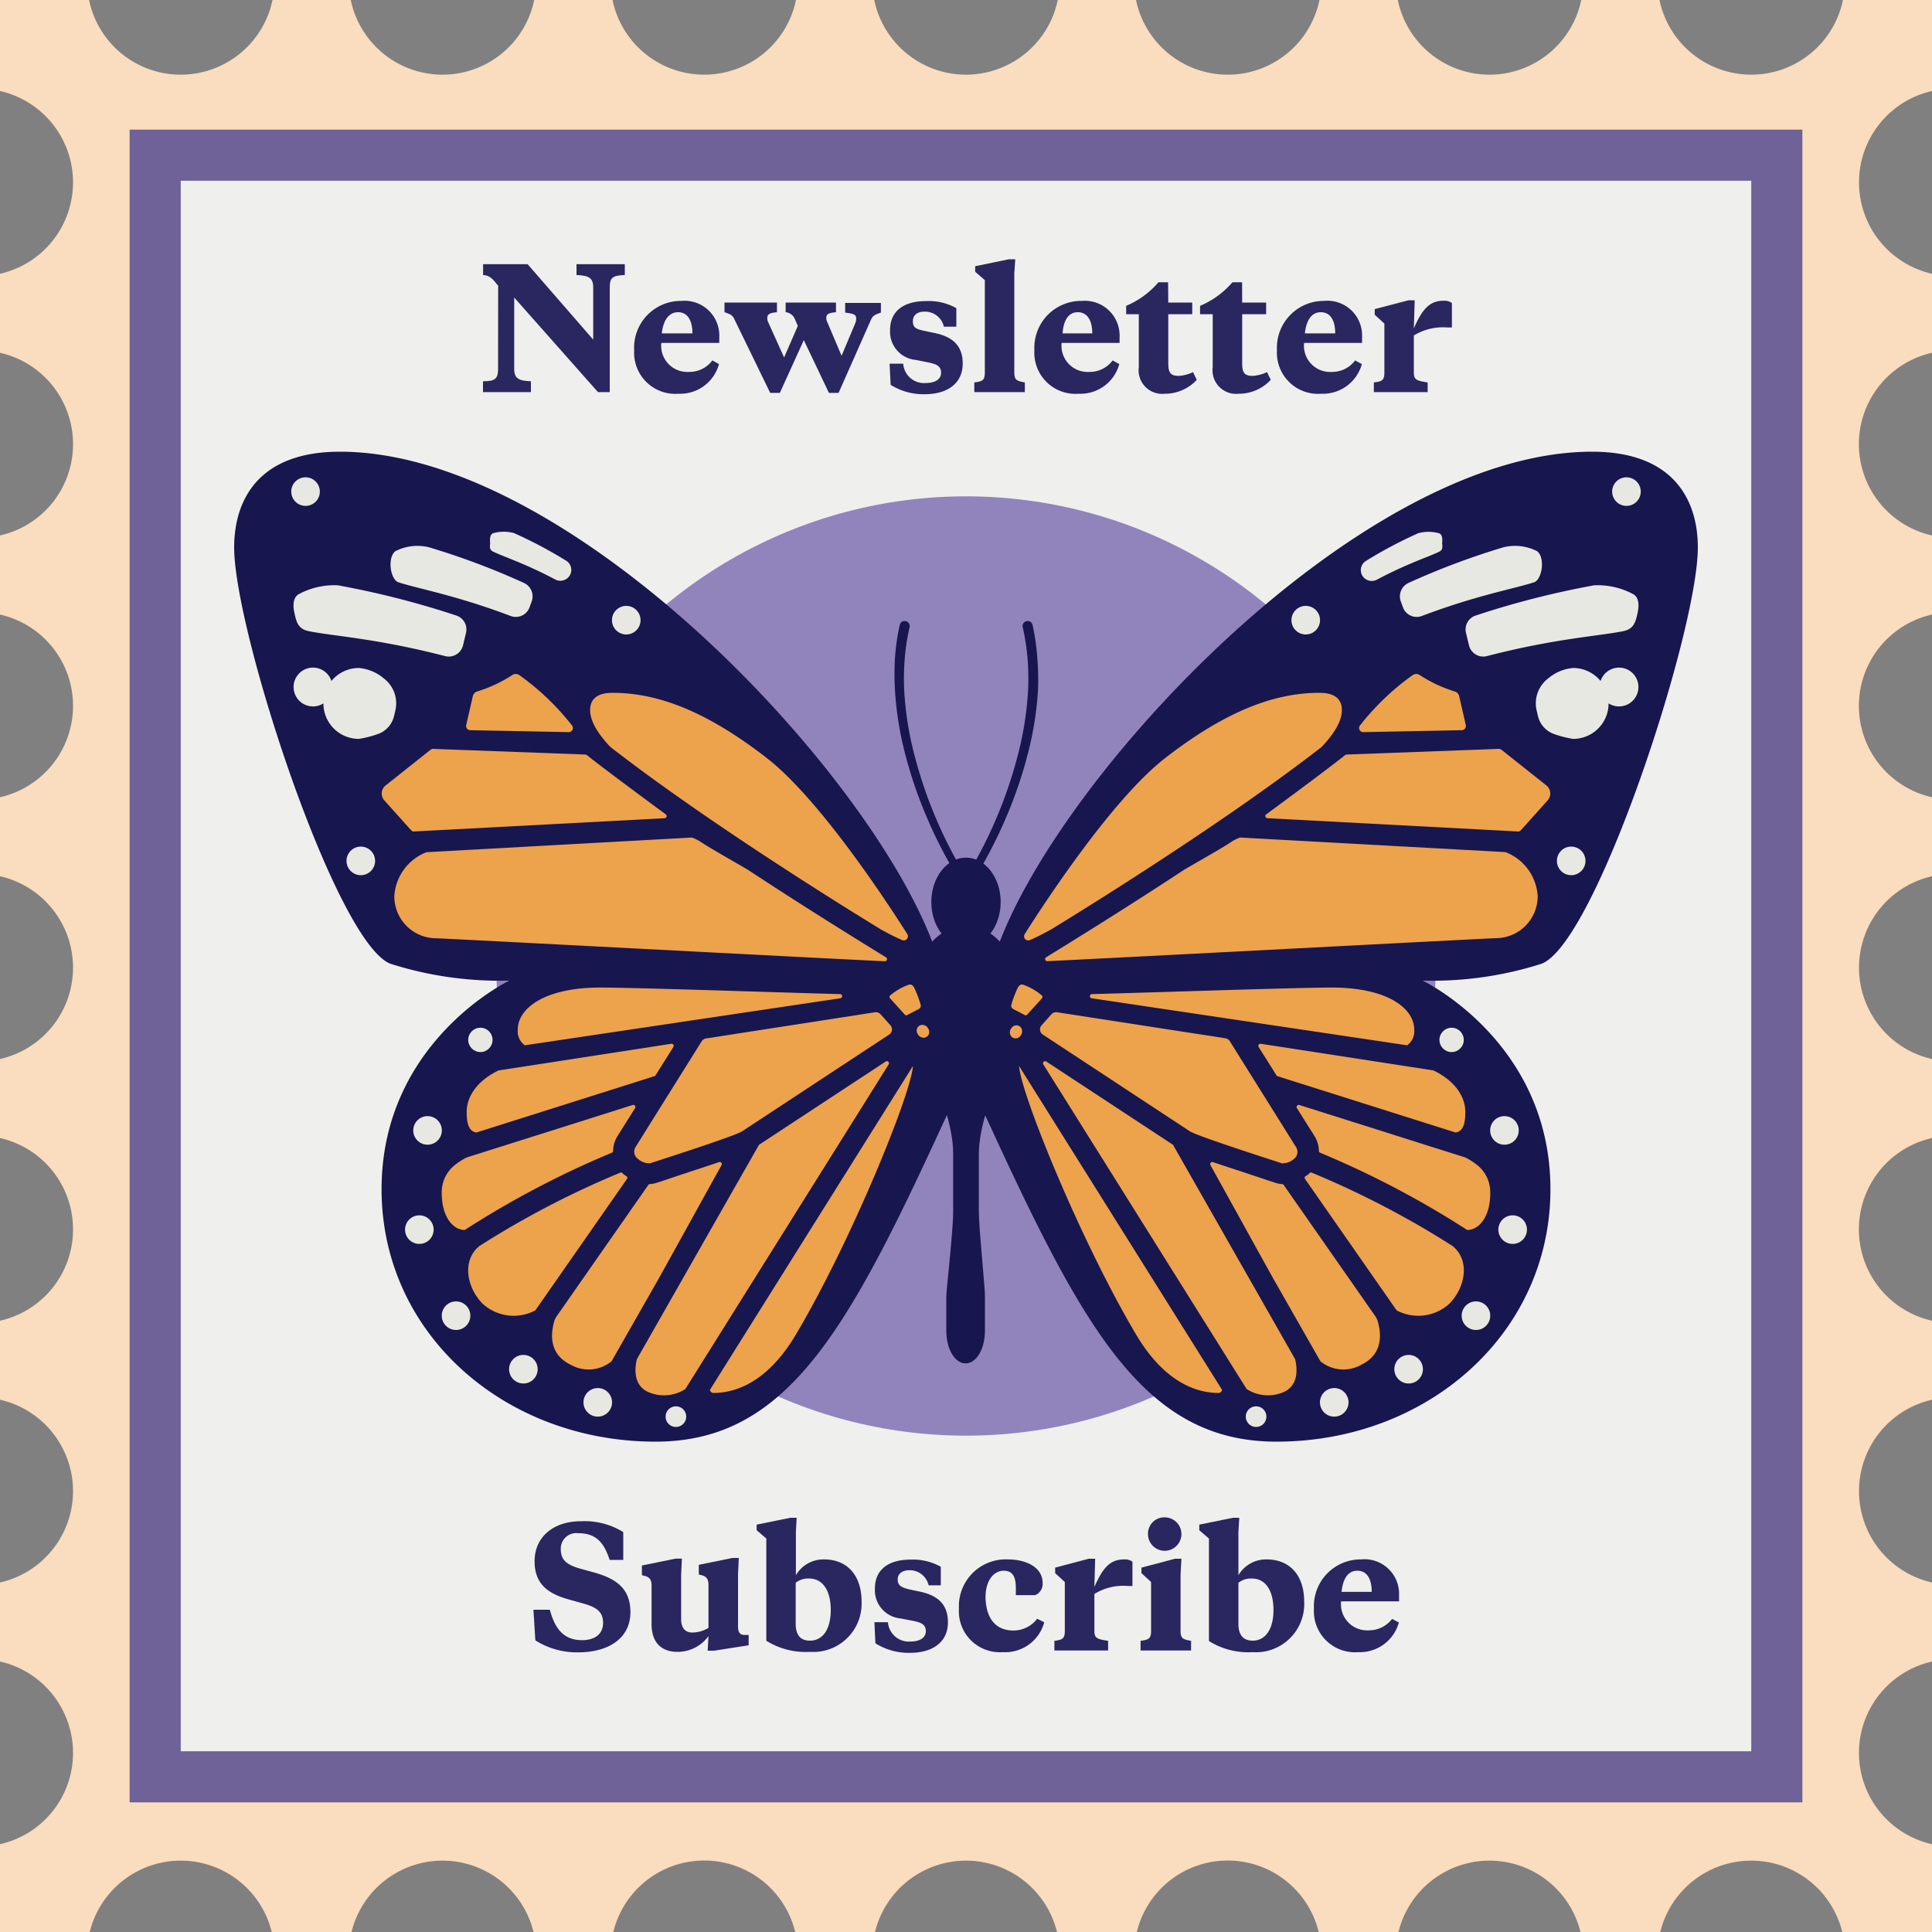 <svg xmlns="http://www.w3.org/2000/svg" viewBox="0 0 200 200">
  <rect x="0" y="0" width="200" height="200" fill="#808080" stroke="none"/>
  <title>Artboard 82</title>
  <g id="Design">
    <path d="M192.44,181.46A9.7,9.7,0,0,1,200,172v-8.18a9.7,9.7,0,0,1,0-18.92v-8.18a9.69,9.69,0,0,1,0-18.91v-8.18a9.7,9.7,0,0,1,0-18.92V82.53a9.69,9.69,0,0,1,0-18.91V55.43a9.69,9.69,0,0,1,0-18.91V28.34a9.7,9.7,0,0,1,0-18.92V0h-9.22a9.69,9.69,0,0,1-9.49,7.73A9.71,9.71,0,0,1,171.79,0h-8.1a9.71,9.71,0,0,1-9.5,7.73A9.69,9.69,0,0,1,144.7,0h-8.11a9.69,9.69,0,0,1-9.49,7.73A9.7,9.7,0,0,1,117.6,0h-8.1A9.71,9.71,0,0,1,100,7.73,9.71,9.71,0,0,1,90.5,0H82.4a9.7,9.7,0,0,1-9.5,7.73A9.69,9.69,0,0,1,63.41,0H55.3a9.69,9.69,0,0,1-9.49,7.73A9.71,9.71,0,0,1,36.31,0h-8.1a9.71,9.71,0,0,1-9.5,7.73A9.69,9.69,0,0,1,9.22,0H0V9.42a9.7,9.7,0,0,1,7.56,9.46A9.7,9.7,0,0,1,0,28.34v8.18A9.69,9.69,0,0,1,7.56,46,9.68,9.68,0,0,1,0,55.43v8.19a9.68,9.68,0,0,1,7.56,9.45A9.7,9.7,0,0,1,0,82.53v8.18a9.7,9.7,0,0,1,7.56,9.46A9.7,9.7,0,0,1,0,109.63v8.18a9.69,9.69,0,0,1,7.56,9.46A9.68,9.68,0,0,1,0,136.72v8.18a9.7,9.7,0,0,1,7.56,9.46A9.7,9.7,0,0,1,0,163.82V172a9.7,9.7,0,0,1,7.56,9.46A9.68,9.68,0,0,1,0,190.91V200H9.29a9.7,9.7,0,0,1,18.84,0h8.26a9.7,9.7,0,0,1,18.84,0h8.26a9.69,9.69,0,0,1,18.83,0h8.26a9.7,9.7,0,0,1,18.84,0h8.26a9.69,9.69,0,0,1,18.83,0h8.26a9.7,9.7,0,0,1,18.84,0h8.26a9.7,9.7,0,0,1,18.84,0H200v-9.09A9.68,9.68,0,0,1,192.44,181.46Z" style="fill: #fadcbe"/>
    <rect x="13.42" y="13.42" width="173.16" height="173.16" style="fill: #6e6298"/>
    <rect x="18.71" y="18.71" width="162.58" height="162.58" style="fill: #efefed"/>
    <g>
      <path d="M51.57,29.58c-.56-.7-.85-1.07-1.56-1.11V27.35h4.61l6.79,7.81v-5.4c0-1-.46-1.24-1.73-1.29V27.35h5v1.12c-1.28.05-1.56.27-1.56,1.29V40.59H61.9L53.23,30.8v7.38c0,1,.46,1.24,1.73,1.29v1.12H50V39.47c1.27,0,1.56-.27,1.56-1.29Z" style="fill: #2a2660"/>
      <path d="M74.46,34.89v.61h-6a2.71,2.71,0,0,0,2.89,3,2.94,2.94,0,0,0,2.39-1.19l.69.38a4.17,4.17,0,0,1-4.2,3.07,4.26,4.26,0,0,1-4.58-4.5,4.84,4.84,0,0,1,4.87-5.11A3.6,3.6,0,0,1,74.46,34.89Zm-5.95-.38h3.17c0-1.3-.48-2.19-1.49-2.19S68.64,33.26,68.51,34.51Z" style="fill: #2a2660"/>
      <path d="M88.55,33.43a1.35,1.35,0,0,0,.08-.46c0-.41-.24-.49-1.14-.61v-1h3.7v1c-.62.22-.81.3-1,.68l-3.38,7.63h-1l-2.6-5.46-2.48,5.46h-1L76,33c-.19-.38-.36-.46-1-.68v-1h5.43v1c-.75.07-1,.2-1,.61a.94.94,0,0,0,.11.46L81.17,37l1.42-3.26L82.27,33a1.15,1.15,0,0,0-.94-.68v-1h5.21v1c-.81.08-1,.2-1,.61a1,1,0,0,0,.12.46l1.46,3.44Z" style="fill: #2a2660"/>
      <path d="M92.2,39.84l-.11-2.19H93.5a2.16,2.16,0,0,0,2.34,2c.9,0,1.58-.35,1.58-1.06s-.49-.9-1.32-1.07l-1.29-.26a2.93,2.93,0,0,1-2.67-3.09c0-2,1.45-3,3.7-3A5.83,5.83,0,0,1,99,31.9v1.92H97.71a2,2,0,0,0-2-1.56c-.72,0-1.21.34-1.21,1s.36.79,1,.95l1.28.27c1.76.37,2.88,1.25,2.88,3.15,0,2.09-1.63,3.18-3.92,3.18A6.4,6.4,0,0,1,92.2,39.84Z" style="fill: #2a2660"/>
      <path d="M105,38.59c0,.78.31.86,1.09,1v1h-5.23v-1c.78-.1,1.09-.18,1.09-1V29l-1-.87v-.57l3.48-.72h.67L105,28.32Z" style="fill: #2a2660"/>
      <path d="M115.9,34.89v.61h-6a2.71,2.71,0,0,0,2.89,3,2.94,2.94,0,0,0,2.39-1.19l.69.38a4.17,4.17,0,0,1-4.2,3.07,4.26,4.26,0,0,1-4.59-4.5A4.85,4.85,0,0,1,112,31.15,3.6,3.6,0,0,1,115.9,34.89Zm-6-.38h3.17c0-1.3-.48-2.19-1.5-2.19S110.08,33.26,110,34.51Z" style="fill: #2a2660"/>
      <path d="M120.94,31.32h2.48v1.21h-2.48v5.11c0,1,.29,1.27,1.09,1.27a3.85,3.85,0,0,0,1.47-.39l.39.8a4.48,4.48,0,0,1-3.32,1.44A2.44,2.44,0,0,1,117.89,38V32.53h-1.31v-.87a8.9,8.9,0,0,0,3.34-2.44h1Z" style="fill: #2a2660"/>
      <path d="M128.59,31.32h2.48v1.21h-2.48v5.11c0,1,.29,1.27,1.09,1.27a4,4,0,0,0,1.48-.39l.39.8a4.5,4.5,0,0,1-3.33,1.44A2.44,2.44,0,0,1,125.54,38V32.53h-1.31v-.87a9,9,0,0,0,3.35-2.44h1Z" style="fill: #2a2660"/>
      <path d="M141,34.89v.61h-6a2.71,2.71,0,0,0,2.89,3,2.94,2.94,0,0,0,2.39-1.19l.7.38a4.19,4.19,0,0,1-4.21,3.07,4.26,4.26,0,0,1-4.58-4.5,4.85,4.85,0,0,1,4.87-5.11A3.59,3.59,0,0,1,141,34.89Zm-5.95-.38h3.17c0-1.3-.47-2.19-1.49-2.19S135.21,33.26,135.08,34.51Z" style="fill: #2a2660"/>
      <path d="M146.36,34c.92-2.14,1.72-2.87,3.11-2.87a1.32,1.32,0,0,1,.83.24V33.9h-.49a5.73,5.73,0,0,0-3.45.83v3.86c0,.78.39.83,1.43,1v1h-5.57v-1c.78-.1,1.09-.18,1.09-1V33.5l-1-.92V32l3.48-.91h.66Z" style="fill: #2a2660"/>
    </g>
    <g>
      <path d="M55.42,169.81l-.2-3.17h1.7c.56,2.1,1.52,3.15,3.36,3.15,1.23,0,2.15-.59,2.15-1.78,0-1-.47-1.58-2-2l-1.67-.47c-2.1-.6-3.42-1.63-3.42-3.91,0-2.57,2-4.15,4.78-4.15a7.61,7.61,0,0,1,4.4,1.12l0,2.88H63.11c-.53-1.61-1.27-2.76-3.22-2.76a1.61,1.61,0,0,0-1.84,1.62c0,1.16.61,1.65,2.06,2.06l1.46.4c2,.58,3.69,1.5,3.69,4.08,0,2.85-2.46,4.17-5.37,4.17A8.05,8.05,0,0,1,55.42,169.81Z" style="fill: #2a2660"/>
      <path d="M73.34,169.37A3.94,3.94,0,0,1,70.12,171c-1.56,0-2.67-.88-2.67-2.87v-4c0-.52-.15-.86-.73-1l-.27-.07v-1l3.48-.71h.66l-.08,1.69v4.59c0,.93.46,1.37,1.15,1.37a3.35,3.35,0,0,0,1.68-.48v-4.46c0-.52-.15-.86-.73-1l-.27-.07v-1l3.48-.71h.66l-.08,1.69v5.38c0,.58.15.9.69.9h.41v1.07l-3.58.56h-.66Z" style="fill: #2a2660"/>
      <path d="M78.33,158.41v-.58l3.48-.71h.66l-.08,1.47v4.48a3.3,3.3,0,0,1,2.92-1.64c2.42,0,3.88,1.68,3.88,4.37A5,5,0,0,1,83.86,171a7.7,7.7,0,0,1-4.53-1.15V159.27ZM86,166.67c0-2.07-.87-3.26-2.22-3.26a2.05,2.05,0,0,0-1.41.44v4.25c0,1.13.47,1.74,1.47,1.74C85.24,169.84,86,168.57,86,166.67Z" style="fill: #2a2660"/>
      <path d="M90.62,170.11l-.1-2.18h1.4a2.17,2.17,0,0,0,2.35,2c.9,0,1.57-.36,1.57-1.07s-.49-.9-1.32-1.07l-1.29-.25a2.93,2.93,0,0,1-2.66-3.09c0-2,1.44-3,3.7-3a5.91,5.91,0,0,1,3.12.74v1.92H96.13a2,2,0,0,0-2-1.56c-.71,0-1.2.34-1.2.95s.35.8,1.05,1l1.27.27c1.76.38,2.88,1.26,2.88,3.16,0,2.09-1.62,3.17-3.91,3.17A6.43,6.43,0,0,1,90.62,170.11Z" style="fill: #2a2660"/>
      <path d="M104.91,168.79a3.09,3.09,0,0,0,2.46-1.22l.73.37a4.19,4.19,0,0,1-4.31,3.09,4.24,4.24,0,0,1-4.52-4.51,4.85,4.85,0,0,1,5.06-5.09c2,0,3.6.88,3.6,2.42a1.25,1.25,0,0,1-.77,1.28h-2v-.72c0-1-.22-1.81-1.25-1.81s-1.89,1-1.89,2.76C102.07,167.45,103,168.79,104.91,168.79Z" style="fill: #2a2660"/>
      <path d="M113.29,164.29c.92-2.13,1.71-2.86,3.1-2.86a1.27,1.27,0,0,1,.84.24v2.51h-.5a5.64,5.64,0,0,0-3.44.83v3.85c0,.78.39.83,1.42,1v1h-5.56v-1c.78-.11,1.08-.19,1.08-1v-5.09l-1-.92v-.57l3.48-.92h.66Z" style="fill: #2a2660"/>
      <path d="M122.21,168.86c0,.78.31.86,1.09,1v1h-5.23v-1c.78-.11,1.09-.19,1.09-1v-5.09l-1-.92v-.57l3.48-.92h.66l-.09,1.66Zm-1.54-11.78a1.73,1.73,0,1,1-1.83,1.73A1.69,1.69,0,0,1,120.67,157.08Z" style="fill: #2a2660"/>
      <path d="M124.15,158.41v-.58l3.48-.71h.66l-.09,1.47v4.48a3.31,3.31,0,0,1,2.92-1.64c2.43,0,3.89,1.68,3.89,4.37a5,5,0,0,1-5.33,5.23,7.68,7.68,0,0,1-4.53-1.15V159.27Zm7.68,8.26c0-2.07-.86-3.26-2.22-3.26a2.07,2.07,0,0,0-1.41.44v4.25c0,1.13.48,1.74,1.48,1.74C131.05,169.84,131.83,168.57,131.83,166.67Z" style="fill: #2a2660"/>
      <path d="M144.83,165.16v.61h-6a2.71,2.71,0,0,0,2.89,3,3,3,0,0,0,2.39-1.18l.7.37a4.19,4.19,0,0,1-4.21,3.07,4.25,4.25,0,0,1-4.58-4.5,4.84,4.84,0,0,1,4.87-5.1A3.58,3.58,0,0,1,144.83,165.16Zm-6-.37h3.17c0-1.31-.47-2.19-1.49-2.19S139,163.53,138.88,164.79Z" style="fill: #2a2660"/>
    </g>
    <circle cx="100" cy="100" r="48.62" style="fill: #9184bd"/>
    <g>
      <ellipse cx="100" cy="93.38" rx="3.59" ry="4.6" style="fill: #18164e"/>
      <path d="M101.33,125.4v-5.89c0-5.19,4.28-11.75,4.28-16.21,0-4.12-2.51-7.46-5.61-7.46s-5.61,3.34-5.61,7.46c0,4.46,4.28,11,4.28,16.09v6c0,2.2-.71,8.07-.71,8.88v3.47c0,1.95.91,3.4,2,3.4s2-1.45,2-3.4v-3.47C102,133.47,101.33,127.28,101.33,125.4Z" style="fill: #18164e"/>
      <g>
        <path d="M107.38,68.07a23.55,23.55,0,0,0-.49-3.38.52.52,0,0,0-.62-.39.52.52,0,0,0-.4.62,23.2,23.2,0,0,1,.5,3.23,26.3,26.3,0,0,1,.06,3.27,33.75,33.75,0,0,1-1,6.5,46.83,46.83,0,0,1-5,12.18h0a.4.4,0,0,0,.14.55.39.39,0,0,0,.21.06h.09a.4.4,0,0,0,.26-.18,46.51,46.51,0,0,0,3.06-6,45,45,0,0,0,2.18-6.38,34.23,34.23,0,0,0,1.08-6.68A27.93,27.93,0,0,0,107.38,68.07Z" style="fill: #18164e"/>
        <path d="M99.6,90.1a46.83,46.83,0,0,1-5-12.18,33.75,33.75,0,0,1-1-6.5,26.3,26.3,0,0,1,.06-3.27,23.2,23.2,0,0,1,.5-3.23.52.52,0,0,0-.4-.62.51.51,0,0,0-.62.4,23.22,23.22,0,0,0-.49,3.37,27.93,27.93,0,0,0,0,3.4,34.23,34.23,0,0,0,1.08,6.68,45,45,0,0,0,2.18,6.38,46.51,46.51,0,0,0,3.06,6,.4.4,0,0,0,.26.18h.09a.39.39,0,0,0,.21-.06.4.4,0,0,0,.14-.55Z" style="fill: #18164e"/>
      </g>
      <g>
        <path d="M97.27,99.76c-5-17.44-37.31-53-62.08-53-8.68,0-10.95,5.27-10.95,9.91,0,8.68,10.6,41.09,16.22,43.11a37.15,37.15,0,0,0,12.27,1.73s-13.23,6.32-13.23,21.6c0,14.94,12.73,26.13,28.36,26.13,14,0,20.25-12.17,30.71-35Z" style="fill: #18164e"/>
        <path d="M102.73,99.76c5-17.44,37.31-53,62.08-53,8.68,0,10.95,5.27,10.95,9.91,0,8.68-10.6,41.09-16.22,43.11a37.15,37.15,0,0,1-12.27,1.73s13.23,6.32,13.23,21.6c0,14.94-12.73,26.13-28.36,26.13-14,0-20.25-12.17-30.71-35Z" style="fill: #18164e"/>
      </g>
      <g>
        <g>
          <path d="M48.24,65.52l-.31,1.29a1.52,1.52,0,0,1-1.85,1.11c-7.15-1.85-11.65-2.07-14.15-2.59-1-.21-1.22-.87-1.4-1.65-.09-.37-.41-1.63.34-2.14a7.77,7.77,0,0,1,4.1-.95A90.77,90.77,0,0,1,47.3,63.74,1.52,1.52,0,0,1,48.24,65.52Z" style="fill: #e7e8e2"/>
          <path d="M55.05,62.23l-.23.63a1.51,1.51,0,0,1-2,.89c-5.7-2.15-9.56-2.81-11.57-3.47-.83-.27-1.18-2.51-.34-3.21a5,5,0,0,1,3.52-.41,76.84,76.84,0,0,1,9.82,3.69A1.53,1.53,0,0,1,55.05,62.23Z" style="fill: #e7e8e2"/>
          <path d="M59,59.54h0A1.14,1.14,0,0,1,57.5,60c-3.14-1.67-5.33-2.35-6.46-2.9-.48-.23-.28-.72-.3-.91s-.09-.88.34-1a4,4,0,0,1,2.14,0,45.79,45.79,0,0,1,5.43,2.88A1.12,1.12,0,0,1,59,59.54Z" style="fill: #e7e8e2"/>
          <circle cx="32.4" cy="71.12" r="2.01" style="fill: #e7e8e2"/>
          <path d="M40.93,73.54l-.13.55A2.6,2.6,0,0,1,39.08,76a10.69,10.69,0,0,1-1.93.49,3.67,3.67,0,0,1,0-7.34,4.59,4.59,0,0,1,2.57,1.07A3.24,3.24,0,0,1,40.93,73.54Z" style="fill: #e7e8e2"/>
          <circle cx="49.73" cy="107.65" r="1.26" style="fill: #e7e8e2"/>
          <circle cx="44.26" cy="117.02" r="1.48" style="fill: #e7e8e2"/>
          <circle cx="64.83" cy="64.2" r="1.48" style="fill: #e7e8e2"/>
          <circle cx="37.35" cy="89.12" r="1.48" style="fill: #e7e8e2"/>
          <circle cx="31.63" cy="50.89" r="1.48" style="fill: #e7e8e2"/>
          <circle cx="43.41" cy="127.29" r="1.48" style="fill: #e7e8e2"/>
          <circle cx="47.21" cy="136.2" r="1.48" style="fill: #e7e8e2"/>
          <circle cx="54.18" cy="141.74" r="1.48" style="fill: #e7e8e2"/>
          <circle cx="61.88" cy="145.17" r="1.48" style="fill: #e7e8e2"/>
          <circle cx="69.97" cy="146.65" r="1.07" style="fill: #e7e8e2"/>
        </g>
        <g>
          <path d="M151.76,65.52l.31,1.29a1.52,1.52,0,0,0,1.85,1.11c7.15-1.85,11.65-2.07,14.15-2.59,1-.21,1.22-.87,1.4-1.65.09-.37.41-1.63-.34-2.14a7.77,7.77,0,0,0-4.1-.95,90.77,90.77,0,0,0-12.33,3.15A1.52,1.52,0,0,0,151.76,65.52Z" style="fill: #e7e8e2"/>
          <path d="M145,62.23l.23.63a1.51,1.51,0,0,0,2,.89c5.7-2.15,9.56-2.81,11.57-3.47.83-.27,1.18-2.51.34-3.21a5,5,0,0,0-3.52-.41,76.84,76.84,0,0,0-9.82,3.69A1.53,1.53,0,0,0,145,62.23Z" style="fill: #e7e8e2"/>
          <path d="M141,59.54h0a1.14,1.14,0,0,0,1.53.47c3.14-1.67,5.33-2.35,6.46-2.9.48-.23.28-.72.3-.91s.09-.88-.34-1a4,4,0,0,0-2.14,0,45.79,45.79,0,0,0-5.43,2.88A1.12,1.12,0,0,0,141,59.54Z" style="fill: #e7e8e2"/>
          <circle cx="167.6" cy="71.12" r="2.01" style="fill: #e7e8e2"/>
          <path d="M159.07,73.54l.13.55A2.6,2.6,0,0,0,160.92,76a10.69,10.69,0,0,0,1.93.49,3.67,3.67,0,1,0,0-7.34,4.59,4.59,0,0,0-2.57,1.07A3.24,3.24,0,0,0,159.07,73.54Z" style="fill: #e7e8e2"/>
          <circle cx="150.27" cy="107.65" r="1.26" style="fill: #e7e8e2"/>
          <circle cx="155.74" cy="117.02" r="1.48" style="fill: #e7e8e2"/>
          <circle cx="135.17" cy="64.2" r="1.48" style="fill: #e7e8e2"/>
          <circle cx="162.65" cy="89.12" r="1.48" style="fill: #e7e8e2"/>
          <circle cx="168.37" cy="50.89" r="1.48" style="fill: #e7e8e2"/>
          <circle cx="156.59" cy="127.29" r="1.48" style="fill: #e7e8e2"/>
          <circle cx="152.79" cy="136.2" r="1.48" style="fill: #e7e8e2"/>
          <circle cx="145.82" cy="141.74" r="1.48" style="fill: #e7e8e2"/>
          <circle cx="138.12" cy="145.17" r="1.48" style="fill: #e7e8e2"/>
          <circle cx="130.03" cy="146.65" r="1.07" style="fill: #e7e8e2"/>
        </g>
      </g>
      <g>
        <g>
          <path d="M58.85,75.79l-10.17-.2a.44.44,0,0,1-.42-.53l.69-3a.65.65,0,0,1,.42-.47A14.31,14.31,0,0,0,53,69.9a.66.66,0,0,1,.78,0,26.44,26.44,0,0,1,5.46,5.23A.43.43,0,0,1,58.85,75.79Z" style="fill: #eda24c"/>
          <path d="M93.37,97.31a.43.43,0,0,0,.55-.62c-2.25-3.55-9.12-14-14.52-18.2-6.57-5.11-11.6-6.77-16-6.77-1.61,0-2.31.68-2.31,1.79s.74,2.38,2.09,3.81c9,7,21.8,15.1,28,18.89C91.89,96.6,92.64,97,93.37,97.31Z" style="fill: #eda24c"/>
          <path d="M91.73,99.11C89,97.43,83.44,94,77.36,90c-2.17-1.26-4-2.29-4.92-2.91a4.31,4.31,0,0,0-.81-.39L44.15,88.22a5.21,5.21,0,0,0-3.33,4.56,4.34,4.34,0,0,0,4.34,4.35c.57,0,40.15,2.09,46.44,2.38A.22.22,0,0,0,91.73,99.11Z" style="fill: #eda24c"/>
          <path d="M60.61,78.11l-15.85-.59a1.35,1.35,0,0,0-.26.15L39.93,81.3a1.07,1.07,0,0,0-.14,1.56l2.69,3a1.13,1.13,0,0,0,.27.22L68.81,84.7a.22.22,0,0,0,.12-.39c-1.48-1.09-6-4.42-8.19-6.15A.21.21,0,0,0,60.61,78.11Z" style="fill: #eda24c"/>
          <path d="M78.57,118.51,65.93,140.7c-.31,1.28-.22,2.82,1.24,3.43a4.06,4.06,0,0,0,3.78-.34L92,110.18a.22.22,0,0,0-.3-.3Z" style="fill: #eda24c"/>
          <path d="M74.7,120.61a.22.22,0,0,0-.26-.31c-1.3.45-3.07,1-5.53,1.84l-.93.3a2.88,2.88,0,0,1-.71.14.17.17,0,0,0-.16.09l-9.54,13.67a2.4,2.4,0,0,0-.21.48c-.47,1.74-.26,3.5,1.72,4.46a3.75,3.75,0,0,0,4.23-.36l4.83-8.47C70.59,128.05,73.36,123,74.7,120.61Z" style="fill: #eda24c"/>
          <path d="M64.68,121.65a1.61,1.61,0,0,1-.28-.24.22.22,0,0,0-.23,0A93.87,93.87,0,0,0,49.61,129c-1.77,1.46-1.35,4.19.32,5.93a4.77,4.77,0,0,0,5.49.72l9.46-13.57a.21.21,0,0,0,0-.3Z" style="fill: #eda24c"/>
          <path d="M63.94,117.58l1.8-2.86a.22.22,0,0,0-.25-.33l-17.18,5.43a6.73,6.73,0,0,0-1.14.72,3.58,3.58,0,0,0-1.44,3c0,2.39,1.14,3.78,2.38,3.79a96.71,96.71,0,0,1,15.23-8,.21.21,0,0,0,.13-.2A3,3,0,0,1,63.94,117.58Z" style="fill: #eda24c"/>
          <path d="M69.5,108.05l-17.89,2.76c-2.34,1.13-3.3,2.81-3.3,4.31s.37,2,1,2.12l18.43-5.83a.22.22,0,0,0,.12-.09l1.85-2.94A.22.22,0,0,0,69.5,108.05Z" style="fill: #eda24c"/>
          <path d="M66,119.93a1.77,1.77,0,0,0,1.15.49.47.47,0,0,0,.17,0c1.47-.49,8.71-2.8,9.51-3.31l15.2-10a.64.64,0,0,0,.12-1l-1-1.12a.66.66,0,0,0-.58-.2L73.09,107.5a.65.65,0,0,0-.45.29l-6.88,11A.91.91,0,0,0,66,119.93Z" style="fill: #eda24c"/>
          <path d="M87,103.34a.22.22,0,0,0,0-.43c-7.11-.19-20.84-.67-24.87-.68-5.7,0-8.53,2.12-8.53,4.36a1.78,1.78,0,0,0,.73,1.62Z" style="fill: #eda24c"/>
          <path d="M73.83,144.2c3.16,0,6.18-2,8.58-6.08,5.59-9.43,11.68-24.3,12.08-27.59a.19.19,0,0,0,0-.15l-21,33.5A.39.39,0,0,0,73.83,144.2Z" style="fill: #eda24c"/>
          <path d="M93.69,105.06a.21.21,0,0,0,.26,0l1.19-.62a.4.4,0,0,0,.18-.37,10.84,10.84,0,0,0-.67-1.8c-.15-.29-.33-.39-.55-.34a6.08,6.08,0,0,0-1.95,1.12.21.21,0,0,0,0,.31Z" style="fill: #eda24c"/>
          <rect x="94.94" y="106.06" width="1.22" height="1.38" rx="0.61" ry="0.61" transform="translate(-42.37 67.97) rotate(-32.46)" style="fill: #eda24c"/>
        </g>
        <g>
          <path d="M141.15,75.79l10.17-.2a.44.44,0,0,0,.42-.53l-.69-3a.65.65,0,0,0-.42-.47A14.31,14.31,0,0,1,147,69.9a.66.66,0,0,0-.78,0,26.44,26.44,0,0,0-5.46,5.23A.43.43,0,0,0,141.15,75.79Z" style="fill: #eda24c"/>
          <path d="M106.63,97.31a.43.43,0,0,1-.55-.62c2.25-3.55,9.12-14,14.52-18.2,6.57-5.11,11.6-6.77,16-6.77,1.61,0,2.31.68,2.31,1.79s-.74,2.38-2.09,3.81c-9,7-21.8,15.1-28,18.89C108.11,96.6,107.36,97,106.63,97.31Z" style="fill: #eda24c"/>
          <path d="M108.27,99.11C111,97.43,116.56,94,122.64,90c2.18-1.26,4-2.29,4.92-2.91a4.31,4.31,0,0,1,.81-.39l27.48,1.51a5.21,5.21,0,0,1,3.33,4.56,4.34,4.34,0,0,1-4.34,4.35c-.57,0-40.15,2.09-46.44,2.38A.22.22,0,0,1,108.27,99.11Z" style="fill: #eda24c"/>
          <path d="M139.39,78.11l15.85-.59a1.35,1.35,0,0,1,.26.15l4.57,3.63a1.07,1.07,0,0,1,.14,1.56l-2.69,3a1.13,1.13,0,0,1-.27.22L131.19,84.7a.22.22,0,0,1-.12-.39c1.48-1.09,6-4.42,8.19-6.15A.21.21,0,0,1,139.39,78.11Z" style="fill: #eda24c"/>
          <path d="M121.43,118.51l12.64,22.19c.31,1.28.22,2.82-1.24,3.43a4.06,4.06,0,0,1-3.78-.34L108,110.18a.22.22,0,0,1,.3-.3Z" style="fill: #eda24c"/>
          <path d="M125.3,120.61a.22.22,0,0,1,.26-.31c1.3.45,3.07,1,5.53,1.84l.93.3a2.88,2.88,0,0,0,.71.14.17.17,0,0,1,.16.09l9.54,13.67a2.4,2.4,0,0,1,.21.48c.47,1.74.26,3.5-1.72,4.46a3.75,3.75,0,0,1-4.23-.36l-4.83-8.47C129.41,128.05,126.64,123,125.3,120.61Z" style="fill: #eda24c"/>
          <path d="M135.32,121.65a1.61,1.61,0,0,0,.28-.24.22.22,0,0,1,.23,0A93.87,93.87,0,0,1,150.39,129c1.77,1.46,1.35,4.19-.32,5.93a4.77,4.77,0,0,1-5.49.72l-9.46-13.57a.21.21,0,0,1,0-.3Z" style="fill: #eda24c"/>
          <path d="M136.06,117.58l-1.8-2.86a.22.22,0,0,1,.25-.33l17.18,5.43a6.73,6.73,0,0,1,1.14.72,3.58,3.58,0,0,1,1.44,3c0,2.39-1.14,3.78-2.38,3.79a96.71,96.71,0,0,0-15.23-8,.21.21,0,0,1-.13-.2A3,3,0,0,0,136.06,117.58Z" style="fill: #eda24c"/>
          <path d="M130.5,108.05l17.89,2.76c2.34,1.13,3.3,2.81,3.3,4.31s-.37,2-1,2.12l-18.43-5.83a.22.22,0,0,1-.12-.09l-1.85-2.94A.22.22,0,0,1,130.5,108.05Z" style="fill: #eda24c"/>
          <path d="M134,119.93a1.77,1.77,0,0,1-1.15.49.47.47,0,0,1-.17,0c-1.47-.49-8.71-2.8-9.51-3.31l-15.2-10a.64.64,0,0,1-.12-1l1-1.12a.66.66,0,0,1,.58-.2l17.42,2.69a.65.65,0,0,1,.45.29l6.88,11A.91.91,0,0,1,134,119.93Z" style="fill: #eda24c"/>
          <path d="M113,103.34a.22.22,0,0,1,0-.43c7.11-.19,20.84-.67,24.87-.68,5.7,0,8.53,2.12,8.53,4.36a1.78,1.78,0,0,1-.73,1.62Z" style="fill: #eda24c"/>
          <path d="M126.17,144.2c-3.16,0-6.18-2-8.58-6.08-5.59-9.43-11.68-24.3-12.08-27.59a.19.19,0,0,1,0-.15l21,33.5A.39.39,0,0,1,126.17,144.2Z" style="fill: #eda24c"/>
          <path d="M106.31,105.06a.21.21,0,0,1-.26,0l-1.19-.62a.4.4,0,0,1-.18-.37,10.84,10.84,0,0,1,.67-1.8c.15-.29.33-.39.55-.34a6.08,6.08,0,0,1,1.95,1.12.21.21,0,0,1,0,.31Z" style="fill: #eda24c"/>
          <rect x="103.84" y="106.06" width="1.22" height="1.38" rx="0.61" ry="0.61" transform="matrix(-0.84, -0.54, 0.54, -0.84, 135.27, 252.89)" style="fill: #eda24c"/>
        </g>
      </g>
    </g>
  </g>
</svg>
